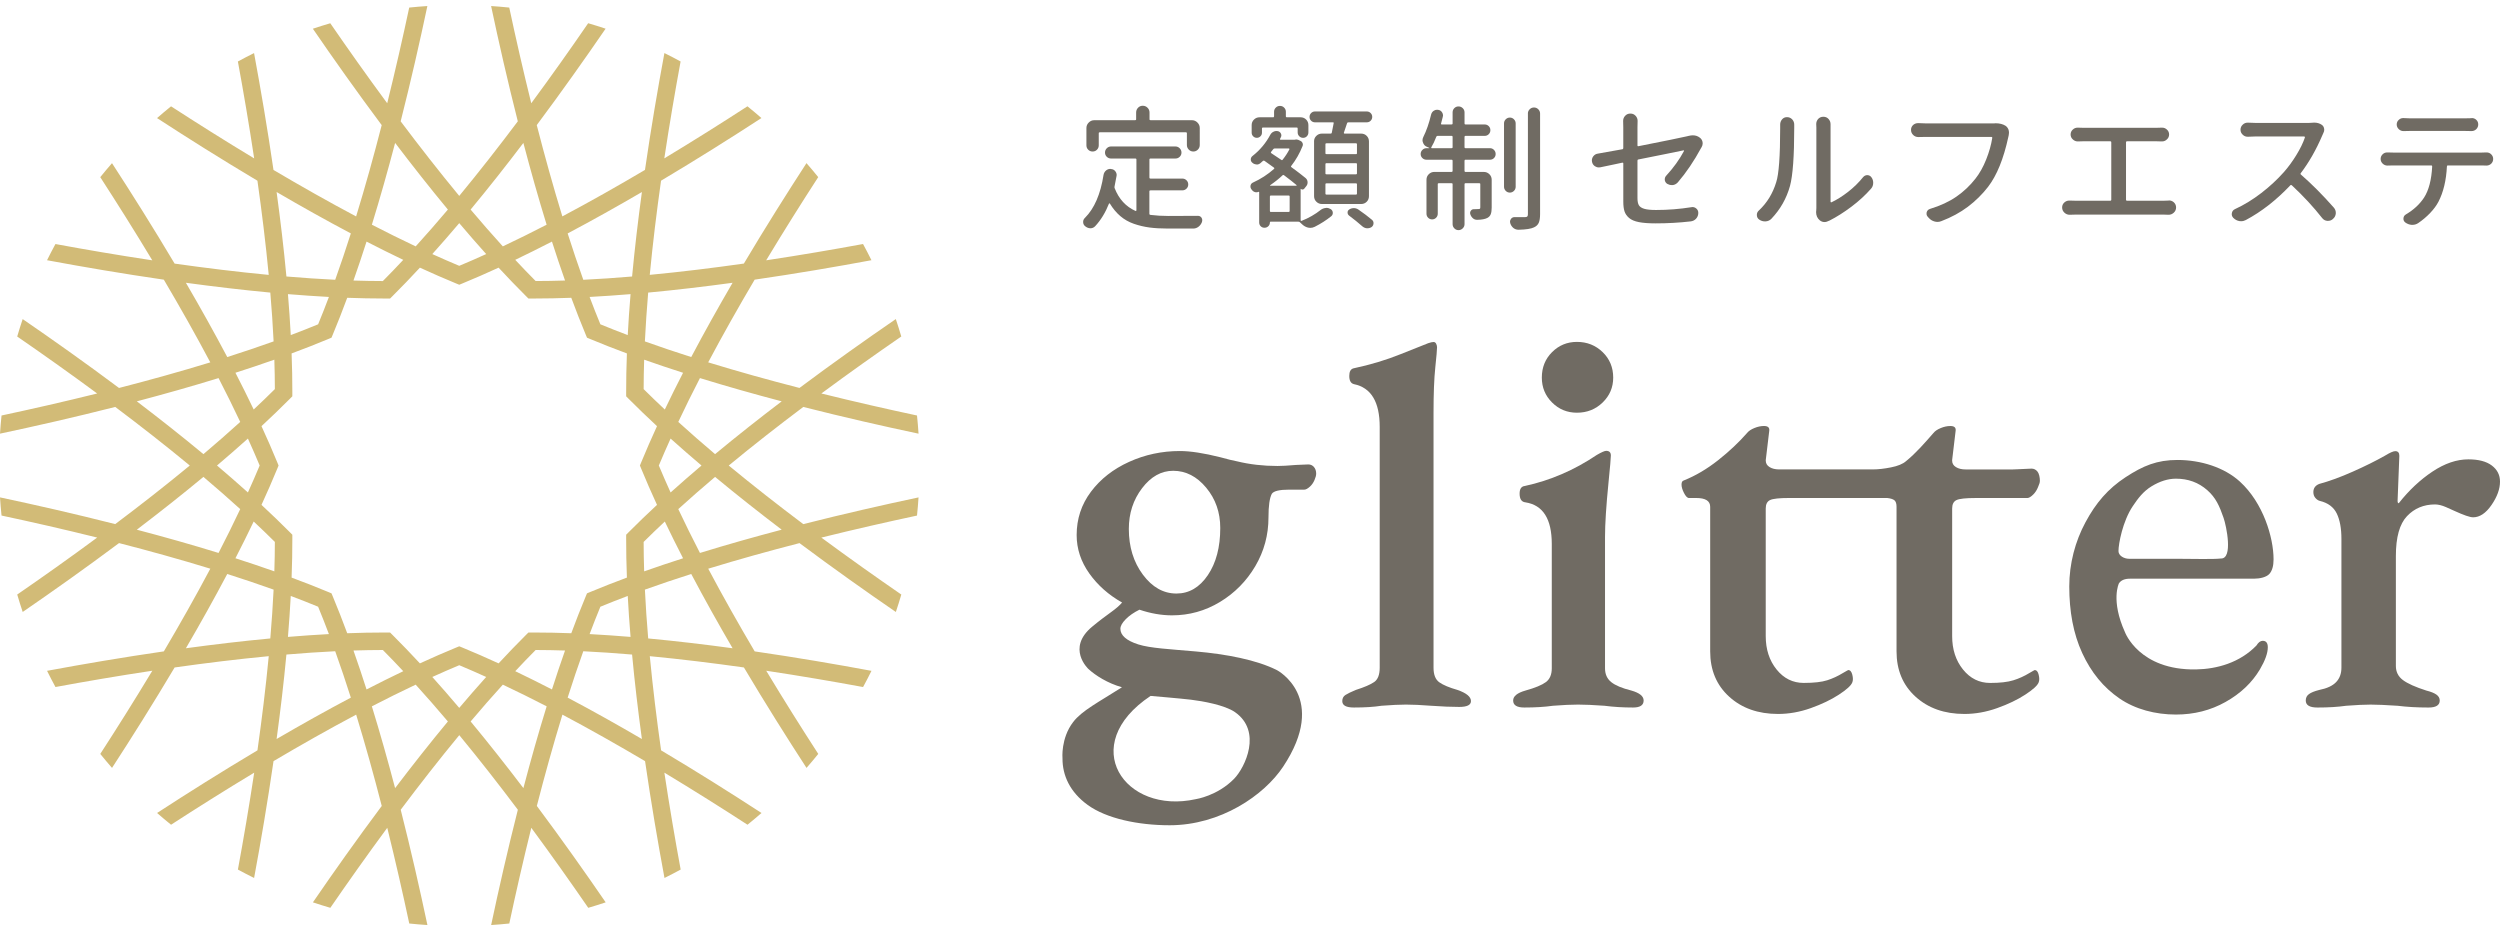 <?xml version="1.0" encoding="utf-8"?>
<!-- Generator: Adobe Illustrator 24.1.3, SVG Export Plug-In . SVG Version: 6.00 Build 0)  -->
<svg version="1.1" id="レイヤー_1" xmlns="http://www.w3.org/2000/svg" xmlns:xlink="http://www.w3.org/1999/xlink" x="0px"
	 y="0px" width="145px" height="54px" viewBox="0 0 145 54" style="enable-background:new 0 0 145 54;" xml:space="preserve">
<style type="text/css">
	.st0{fill:#D2BB77;}
	.st1{fill:#706B63;}
</style>
<g>
	<path class="st0" d="M52.274,19.517c-0.099-0.34-0.205-0.677-0.317-1.011
		c-1.74,1.195-3.651,2.549-5.588,3.995c-1.761-0.453-3.548-0.949-5.294-1.485
		c0.856-1.614,1.77-3.228,2.695-4.796c2.392-0.348,4.7-0.742,6.774-1.128
		c-0.158-0.316-0.318-0.63-0.488-0.939c-1.745,0.322-3.646,0.648-5.618,0.945
		c1.028-1.706,2.055-3.337,3.019-4.825c-0.221-0.275-0.449-0.545-0.681-0.811
		c-1.149,1.769-2.396,3.749-3.631,5.825c-1.8,0.256-3.641,0.482-5.459,0.655
		c0.174-1.819,0.4-3.661,0.655-5.462c2.075-1.236,4.055-2.483,5.822-3.633
		c-0.266-0.232-0.536-0.46-0.811-0.681c-1.487,0.964-3.117,1.992-4.822,3.02
		c0.297-1.972,0.623-3.875,0.945-5.62c-0.309-0.17-0.623-0.33-0.939-0.488
		c-0.386,2.076-0.78,4.384-1.127,6.777c-1.566,0.926-3.18,1.84-4.793,2.696
		c-0.535-1.746-1.031-3.535-1.484-5.296c1.446-1.938,2.799-3.85,3.993-5.591
		c-0.334-0.112-0.671-0.218-1.011-0.317C33.11,2.811,31.996,4.385,30.813,5.989
		C30.334,4.055,29.907,2.174,29.537,0.439c-0.349-0.038-0.701-0.065-1.053-0.089
		c0.437,2.064,0.955,4.345,1.549,6.687c-1.093,1.455-2.234,2.917-3.397,4.326
		c-1.163-1.409-2.304-2.871-3.397-4.326c0.594-2.342,1.112-4.623,1.549-6.687
		c-0.353,0.024-0.705,0.051-1.053,0.089c-0.37,1.735-0.797,3.616-1.276,5.55
		c-1.183-1.604-2.297-3.179-3.302-4.64c-0.34,0.099-0.677,0.205-1.011,0.317
		c1.194,1.741,2.547,3.652,3.993,5.591c-0.453,1.762-0.949,3.55-1.484,5.296
		c-1.614-0.857-3.227-1.771-4.793-2.696c-0.347-2.393-0.742-4.702-1.127-6.778
		c-0.316,0.158-0.63,0.318-0.938,0.488c0.322,1.745,0.647,3.648,0.945,5.62
		c-1.705-1.028-3.335-2.056-4.822-3.02C9.644,6.39,9.374,6.617,9.108,6.849
		c1.768,1.15,3.747,2.397,5.823,3.633c0.255,1.801,0.481,3.643,0.655,5.462
		c-1.818-0.174-3.659-0.4-5.459-0.655c-1.235-2.076-2.482-4.056-3.631-5.825
		c-0.232,0.266-0.459,0.536-0.681,0.811c0.963,1.488,1.991,3.118,3.018,4.824
		c-1.971-0.297-3.873-0.623-5.617-0.945c-0.17,0.309-0.33,0.623-0.488,0.939
		c2.075,0.386,4.382,0.78,6.774,1.128c0.925,1.567,1.839,3.181,2.695,4.796
		c-1.746,0.536-3.533,1.031-5.294,1.485c-1.937-1.447-3.848-2.8-5.588-3.995
		c-0.112,0.334-0.218,0.671-0.317,1.011c1.46,1.006,3.034,2.121,4.638,3.304
		c-1.934,0.48-3.814,0.906-5.547,1.277C0.051,24.447,0.024,24.799,0,25.152
		c2.063-0.438,4.343-0.956,6.684-1.55C8.138,24.695,9.599,25.836,11.007,27
		c-1.408,1.164-2.87,2.305-4.324,3.398C4.343,29.804,2.063,29.286,0,28.848
		c0.024,0.353,0.051,0.705,0.089,1.054c1.734,0.37,3.614,0.797,5.548,1.277
		c-1.603,1.184-3.177,2.298-4.638,3.304c0.099,0.34,0.205,0.677,0.317,1.011
		c1.74-1.195,3.651-2.549,5.588-3.995c1.761,0.453,3.548,0.949,5.294,1.485
		c-0.856,1.614-1.77,3.228-2.695,4.796c-2.392,0.348-4.7,0.742-6.774,1.128
		c0.158,0.316,0.318,0.63,0.488,0.939c1.745-0.322,3.646-0.648,5.618-0.945
		c-1.028,1.706-2.055,3.337-3.019,4.825c0.221,0.275,0.449,0.545,0.681,0.811
		c1.149-1.769,2.396-3.749,3.631-5.825c1.8-0.256,3.641-0.482,5.459-0.655
		c-0.174,1.819-0.4,3.661-0.655,5.462c-2.075,1.236-4.055,2.483-5.822,3.633
		c0.266,0.232,0.536,0.46,0.811,0.681c1.487-0.964,3.117-1.992,4.822-3.02
		c-0.297,1.972-0.623,3.875-0.945,5.62c0.309,0.17,0.623,0.33,0.939,0.488
		c0.386-2.076,0.78-4.384,1.127-6.777c1.566-0.926,3.18-1.84,4.793-2.696
		c0.535,1.746,1.031,3.535,1.484,5.296c-1.446,1.938-2.799,3.85-3.993,5.591
		c0.334,0.112,0.671,0.218,1.011,0.317c1.006-1.461,2.119-3.036,3.302-4.64
		c0.479,1.935,0.906,3.816,1.276,5.55c0.349,0.038,0.701,0.065,1.053,0.089
		c-0.437-2.063-0.955-4.345-1.549-6.687c1.093-1.455,2.234-2.917,3.397-4.326
		c1.163,1.409,2.304,2.871,3.397,4.326c-0.594,2.342-1.112,4.623-1.549,6.687
		c0.353-0.024,0.704-0.051,1.053-0.089c0.37-1.735,0.797-3.616,1.276-5.55
		c1.183,1.604,2.297,3.179,3.303,4.64c0.34-0.099,0.677-0.205,1.011-0.317
		c-1.194-1.741-2.547-3.652-3.993-5.591c0.453-1.762,0.949-3.55,1.484-5.296
		c1.614,0.857,3.227,1.771,4.793,2.696c0.347,2.393,0.742,4.702,1.127,6.777
		c0.316-0.158,0.63-0.318,0.938-0.488c-0.322-1.745-0.647-3.648-0.945-5.62
		c1.705,1.028,3.335,2.056,4.822,3.02c0.275-0.221,0.545-0.449,0.811-0.681
		c-1.768-1.15-3.747-2.397-5.823-3.633c-0.255-1.801-0.481-3.643-0.655-5.462
		c1.818,0.174,3.659,0.4,5.459,0.655c1.235,2.076,2.482,4.056,3.631,5.825
		c0.232-0.266,0.459-0.536,0.681-0.811c-0.963-1.488-1.991-3.118-3.018-4.824
		c1.971,0.297,3.873,0.623,5.617,0.945c0.17-0.309,0.33-0.623,0.488-0.939
		c-2.075-0.386-4.382-0.78-6.774-1.128c-0.925-1.567-1.839-3.181-2.695-4.796
		c1.746-0.535,3.533-1.031,5.294-1.485c1.937,1.447,3.848,2.8,5.588,3.995
		c0.112-0.334,0.218-0.671,0.317-1.011c-1.46-1.006-3.034-2.121-4.638-3.304
		c1.934-0.48,3.814-0.906,5.548-1.277c0.038-0.349,0.065-0.701,0.089-1.054
		c-2.063,0.438-4.343,0.956-6.684,1.55c-1.454-1.093-2.915-2.235-4.324-3.398
		c1.408-1.164,2.87-2.305,4.324-3.398c2.341,0.594,4.621,1.113,6.684,1.55
		c-0.024-0.353-0.051-0.705-0.089-1.054c-1.734-0.37-3.614-0.797-5.547-1.277
		C49.24,21.638,50.814,20.523,52.274,19.517z M37.594,16.97
		c1.628-0.152,3.274-0.348,4.896-0.569c-0.825,1.415-1.635,2.862-2.399,4.308
		c-0.915-0.292-1.814-0.594-2.688-0.907
		C37.449,18.875,37.514,17.927,37.594,16.97z M37.361,20.862
		c0.737,0.261,1.492,0.513,2.257,0.759c-0.367,0.714-0.722,1.426-1.059,2.131
		c-0.421-0.395-0.834-0.79-1.228-1.183
		C37.332,22.01,37.342,21.441,37.361,20.862z M38.894,25.437
		c0.581,0.523,1.181,1.044,1.793,1.563c-0.612,0.519-1.212,1.041-1.793,1.563
		c-0.238-0.527-0.468-1.05-0.682-1.563
		C38.426,26.486,38.656,25.963,38.894,25.437z M36.465,30.865l-0.147,0.148
		l-0.001,0.208c-0.002,0.74,0.014,1.503,0.043,2.28
		c-0.729,0.27-1.439,0.548-2.122,0.833l-0.192,0.08l-0.08,0.192
		c-0.285,0.683-0.562,1.393-0.832,2.122c-0.728-0.027-1.442-0.042-2.137-0.042
		c-0.047,0-0.095,0-0.142,0l-0.208,0.001l-0.148,0.147
		c-0.525,0.522-1.053,1.072-1.581,1.642c-0.706-0.324-1.405-0.631-2.089-0.912
		l-0.193-0.079l-0.193,0.079c-0.684,0.281-1.383,0.588-2.089,0.912
		c-0.529-0.57-1.057-1.12-1.581-1.642l-0.148-0.147l-0.208-0.001
		c-0.047-0-0.094-0-0.142-0c-0.696,0-1.41,0.015-2.137,0.042
		c-0.27-0.729-0.547-1.439-0.832-2.122l-0.08-0.192l-0.192-0.08
		c-0.683-0.285-1.393-0.563-2.122-0.833c0.029-0.777,0.045-1.54,0.043-2.28
		l-0.001-0.208l-0.147-0.148c-0.522-0.525-1.072-1.053-1.642-1.582
		c0.324-0.707,0.63-1.405,0.912-2.09l0.079-0.193l-0.079-0.193
		c-0.281-0.685-0.587-1.383-0.912-2.09c0.57-0.529,1.12-1.057,1.642-1.582
		l0.147-0.148l0.001-0.208c0.002-0.74-0.014-1.503-0.043-2.28
		c0.729-0.27,1.439-0.548,2.122-0.833l0.192-0.08l0.08-0.192
		c0.285-0.683,0.562-1.393,0.832-2.122c0.728,0.027,1.442,0.042,2.137,0.042
		c0.047,0,0.095,0,0.142-0l0.208-0.001l0.148-0.147
		c0.525-0.522,1.053-1.072,1.581-1.642c0.706,0.324,1.405,0.631,2.089,0.912
		l0.193,0.079l0.193-0.079c0.684-0.281,1.383-0.588,2.089-0.912
		c0.529,0.57,1.056,1.12,1.581,1.642l0.148,0.147l0.208,0.001
		c0.047,0,0.094,0,0.142,0c0.696,0,1.41-0.015,2.137-0.042
		c0.27,0.729,0.547,1.439,0.832,2.122l0.08,0.192l0.192,0.08
		c0.683,0.285,1.393,0.563,2.122,0.833c-0.029,0.777-0.045,1.54-0.043,2.28
		l0.001,0.208l0.147,0.148c0.522,0.525,1.072,1.053,1.641,1.582
		c-0.324,0.707-0.63,1.405-0.912,2.09l-0.079,0.193l0.079,0.193
		c0.281,0.685,0.587,1.383,0.912,2.09C37.537,29.812,36.987,30.34,36.465,30.865z
		 M36.572,36.94c-0.801-0.066-1.594-0.121-2.375-0.163
		c0.204-0.542,0.412-1.072,0.625-1.587c0.515-0.213,1.045-0.421,1.587-0.625
		C36.45,35.345,36.506,36.139,36.572,36.94z M19.076,36.777
		c-0.781,0.042-1.574,0.097-2.375,0.163c0.066-0.801,0.122-1.595,0.163-2.375
		c0.542,0.204,1.072,0.413,1.587,0.625C18.664,35.705,18.872,36.235,19.076,36.777z
		 M16.701,17.06c0.801,0.066,1.594,0.121,2.375,0.163
		c-0.204,0.542-0.412,1.072-0.625,1.587c-0.515,0.213-1.045,0.421-1.587,0.625
		C16.823,18.655,16.767,17.861,16.701,17.06z M34.197,17.223
		c0.781-0.042,1.574-0.097,2.375-0.163c-0.066,0.801-0.122,1.595-0.163,2.375
		c-0.542-0.204-1.072-0.413-1.587-0.625C34.609,18.295,34.401,17.765,34.197,17.223z
		 M37.23,11.138c-0.221,1.623-0.416,3.27-0.569,4.899
		c-0.957,0.081-1.903,0.146-2.83,0.191c-0.313-0.874-0.615-1.774-0.907-2.689
		C34.37,12.774,35.816,11.963,37.23,11.138z M32.772,16.27
		c-0.579,0.019-1.148,0.029-1.705,0.03c-0.393-0.394-0.787-0.807-1.183-1.229
		c0.705-0.337,1.416-0.692,2.13-1.059C32.259,14.778,32.511,15.533,32.772,16.27z
		 M30.356,8.289c0.417,1.584,0.866,3.18,1.348,4.744
		c-0.853,0.441-1.702,0.861-2.541,1.257c-0.624-0.688-1.248-1.401-1.867-2.135
		C28.34,10.896,29.366,9.593,30.356,8.289z M28.199,14.736
		c-0.526,0.238-1.049,0.469-1.563,0.682c-0.514-0.214-1.036-0.444-1.563-0.682
		c0.522-0.581,1.044-1.181,1.563-1.794C27.155,13.555,27.677,14.155,28.199,14.736z
		 M22.917,8.289c0.991,1.304,2.017,2.607,3.06,3.866
		c-0.619,0.734-1.243,1.447-1.867,2.135c-0.839-0.397-1.688-0.816-2.541-1.257
		C22.05,11.47,22.5,9.873,22.917,8.289z M21.259,14.013
		c0.714,0.367,1.425,0.722,2.13,1.059c-0.395,0.422-0.79,0.835-1.183,1.229
		c-0.557-0.001-1.127-0.011-1.705-0.03
		C20.762,15.533,21.014,14.778,21.259,14.013z M20.349,13.538
		c-0.291,0.915-0.594,1.815-0.907,2.689c-0.927-0.045-1.874-0.11-2.83-0.191
		c-0.152-1.629-0.348-3.276-0.569-4.899C17.457,11.963,18.903,12.774,20.349,13.538z
		 M15.942,22.568c-0.394,0.393-0.807,0.788-1.228,1.183
		c-0.337-0.705-0.691-1.417-1.059-2.131c0.765-0.245,1.519-0.498,2.257-0.759
		C15.931,21.441,15.941,22.01,15.942,22.568z M15.061,27
		c-0.214,0.514-0.444,1.037-0.682,1.563c-0.581-0.523-1.181-1.044-1.793-1.563
		c0.612-0.519,1.212-1.041,1.793-1.563C14.617,25.963,14.847,26.486,15.061,27
		z M10.782,16.401c1.622,0.221,3.268,0.416,4.896,0.569
		c0.081,0.957,0.146,1.904,0.191,2.832c-0.874,0.313-1.773,0.616-2.688,0.907
		C12.417,19.263,11.607,17.816,10.782,16.401z M7.935,23.278
		c1.583-0.417,3.179-0.867,4.741-1.349c0.441,0.854,0.86,1.703,1.257,2.543
		c-0.688,0.624-1.4,1.248-2.134,1.868C10.54,25.296,9.238,24.269,7.935,23.278z
		 M7.935,30.722c1.303-0.991,2.605-2.018,3.864-3.062
		c0.734,0.62,1.446,1.244,2.134,1.868c-0.396,0.84-0.816,1.689-1.257,2.543
		C11.114,31.588,9.518,31.139,7.935,30.722z M15.678,37.03
		c-1.628,0.152-3.274,0.348-4.896,0.569c0.825-1.415,1.635-2.862,2.399-4.308
		c0.915,0.292,1.814,0.594,2.688,0.907C15.824,35.125,15.759,36.073,15.678,37.03
		z M15.912,33.138c-0.737-0.261-1.492-0.513-2.257-0.759
		c0.367-0.714,0.722-1.426,1.059-2.131c0.421,0.395,0.834,0.79,1.228,1.183
		C15.941,31.99,15.931,32.559,15.912,33.138z M16.043,42.862
		c0.221-1.623,0.416-3.27,0.569-4.899c0.957-0.081,1.903-0.146,2.83-0.191
		c0.313,0.874,0.616,1.774,0.907,2.69C18.903,41.226,17.457,42.037,16.043,42.862z
		 M20.501,37.73c0.579-0.019,1.148-0.029,1.705-0.03
		c0.393,0.394,0.788,0.807,1.183,1.229c-0.705,0.337-1.416,0.692-2.13,1.059
		C21.014,39.222,20.762,38.467,20.501,37.73z M22.916,45.711
		c-0.417-1.584-0.866-3.18-1.348-4.744c0.853-0.441,1.702-0.861,2.542-1.257
		c0.624,0.688,1.247,1.401,1.867,2.135C24.933,43.104,23.907,44.407,22.916,45.711z
		 M25.074,39.264c0.526-0.238,1.049-0.469,1.563-0.682
		c0.514,0.214,1.036,0.444,1.562,0.682c-0.522,0.581-1.044,1.181-1.563,1.794
		C26.118,40.445,25.596,39.845,25.074,39.264z M30.357,45.711
		c-0.991-1.304-2.017-2.607-3.06-3.866c0.619-0.734,1.243-1.447,1.867-2.135
		c0.839,0.397,1.688,0.816,2.542,1.257C31.223,42.531,30.773,44.127,30.357,45.711
		z M32.014,39.988c-0.714-0.367-1.425-0.722-2.13-1.059
		c0.395-0.422,0.79-0.835,1.183-1.229c0.557,0.001,1.127,0.011,1.705,0.03
		C32.511,38.467,32.259,39.222,32.014,39.988z M32.924,40.462
		c0.291-0.915,0.594-1.815,0.907-2.689c0.927,0.045,1.874,0.11,2.83,0.191
		c0.152,1.629,0.348,3.276,0.569,4.899C35.816,42.037,34.37,41.226,32.924,40.462z
		 M37.331,31.432c0.394-0.393,0.807-0.788,1.228-1.183
		c0.337,0.705,0.691,1.417,1.059,2.131c-0.765,0.245-1.519,0.498-2.257,0.759
		C37.342,32.559,37.332,31.99,37.331,31.432z M42.491,37.599
		c-1.622-0.221-3.268-0.416-4.896-0.569c-0.081-0.957-0.146-1.904-0.191-2.832
		c0.874-0.313,1.773-0.616,2.688-0.907C40.856,34.737,41.666,36.184,42.491,37.599z
		 M45.338,30.722c-1.583,0.417-3.179,0.867-4.741,1.349
		c-0.441-0.854-0.86-1.703-1.257-2.543c0.688-0.624,1.4-1.248,2.134-1.868
		C42.733,28.704,44.035,29.731,45.338,30.722z M41.474,26.34
		c-0.734-0.62-1.446-1.244-2.134-1.868c0.396-0.84,0.816-1.689,1.257-2.543
		c1.562,0.482,3.158,0.932,4.741,1.349C44.035,24.269,42.733,25.296,41.474,26.34
		z"/>
	<g>
		<g>
			<path class="st1" d="M77.852,40.664c0-0.159,0.062-0.277,0.186-0.357
				c0.124-0.079,0.323-0.175,0.594-0.289c0.498-0.157,0.854-0.311,1.069-0.459
				c0.214-0.147,0.322-0.423,0.322-0.832V24.759c0-1.447-0.498-2.275-1.493-2.478
				c-0.182-0.045-0.272-0.203-0.272-0.475c0-0.25,0.079-0.396,0.238-0.441
				c0.972-0.205,1.894-0.482,2.765-0.833c0.87-0.35,1.397-0.559,1.578-0.628
				c0.136-0.045,0.238-0.068,0.306-0.068s0.119,0.034,0.153,0.103
				c0.034,0.068,0.051,0.136,0.051,0.203c0,0.136-0.034,0.526-0.102,1.171
				c-0.068,0.644-0.102,1.522-0.102,2.63v14.784c0,0.408,0.113,0.691,0.339,0.849
				c0.226,0.159,0.577,0.305,1.052,0.441c0.52,0.182,0.78,0.396,0.78,0.646
				c0,0.227-0.226,0.339-0.679,0.339c-0.453,0-0.996-0.023-1.629-0.068
				c-0.588-0.045-1.075-0.068-1.459-0.068c-0.362,0-0.837,0.023-1.425,0.068
				c-0.43,0.068-0.961,0.102-1.595,0.102
				C78.077,41.037,77.852,40.914,77.852,40.664z"/>
			<path class="st1" d="M87.763,40.63c0-0.25,0.237-0.442,0.713-0.578
				c0.565-0.157,0.961-0.322,1.188-0.492c0.226-0.17,0.339-0.435,0.339-0.798
				V31.547c0-1.447-0.508-2.252-1.527-2.411c-0.226-0.022-0.339-0.191-0.339-0.509
				c0-0.271,0.102-0.419,0.305-0.441c1.47-0.317,2.862-0.917,4.174-1.8
				c0.272-0.157,0.452-0.237,0.543-0.237c0.181,0,0.271,0.091,0.271,0.271
				c0,0.136-0.045,0.657-0.136,1.561c-0.136,1.358-0.203,2.411-0.203,3.158v7.622
				c0,0.341,0.119,0.606,0.356,0.798c0.238,0.193,0.628,0.357,1.171,0.492
				c0.475,0.136,0.713,0.328,0.713,0.578c0,0.271-0.203,0.407-0.611,0.407
				c-0.588,0-1.142-0.034-1.662-0.102c-0.634-0.045-1.142-0.068-1.527-0.068
				c-0.385,0-0.871,0.023-1.459,0.068c-0.475,0.068-1.03,0.102-1.663,0.102
				C87.978,41.037,87.763,40.901,87.763,40.63z M90.019,23.343
				c-0.396-0.395-0.593-0.876-0.593-1.442c0-0.589,0.197-1.081,0.593-1.477
				c0.396-0.395,0.877-0.594,1.443-0.594c0.588,0,1.085,0.199,1.493,0.594
				c0.407,0.396,0.611,0.889,0.611,1.477c0,0.566-0.204,1.047-0.611,1.442
				c-0.407,0.396-0.905,0.594-1.493,0.594C90.896,23.937,90.415,23.739,90.019,23.343z
				"/>
			<path class="st1" d="M123.251,36.673c0,0,0.82,2.208,4.109,2.154
				c1.228-0.02,2.55-0.392,3.515-1.389c0.11-0.18,0.23-0.271,0.362-0.271
				c0.197,0,0.296,0.125,0.296,0.374c0,0.339-0.154,0.769-0.461,1.289
				c-0.46,0.771-1.125,1.399-1.991,1.884c-0.867,0.487-1.826,0.73-2.88,0.73
				c-1.184,0-2.356-0.304-3.277-0.938c-0.922-0.634-1.641-1.511-2.156-2.632
				c-0.516-1.121-0.75-2.416-0.75-3.864c0-1.312,0.339-2.604,0.943-3.724
				c0.603-1.121,1.302-1.939,2.322-2.607c1.02-0.667,1.823-1.001,3.008-1.001
				c1.36,0,2.72,0.432,3.623,1.255c1.355,1.235,1.953,3.243,1.953,4.51
				c0,0.385-0.082,0.667-0.247,0.848c-0.165,0.182-0.536,0.273-0.886,0.273h-7.195
				c-0.307,0-0.521,0.09-0.641,0.271C122.898,33.834,122.408,34.817,123.251,36.673z
				 M126.206,32.409c0.987,0,2.117,0.039,2.604-0.016
				c0.718,0.029,0.321-1.885,0.158-2.355c-0.235-0.679-0.447-1.171-0.951-1.613
				c-0.504-0.442-1.108-0.662-1.81-0.662c-0.461,0-0.933,0.148-1.416,0.442
				c-0.483,0.294-0.792,0.708-1.093,1.157c-0.58,0.864-0.826,2.172-0.826,2.601
				c0,0.273,0.331,0.446,0.616,0.446H126.206z"/>
			<path class="st1" d="M133.734,40.63c0-0.159,0.062-0.284,0.187-0.373
				c0.124-0.091,0.322-0.171,0.593-0.239c0.453-0.09,0.781-0.243,0.984-0.459
				c0.203-0.214,0.305-0.491,0.305-0.832v-7.468c0-0.612-0.09-1.103-0.271-1.477
				c-0.182-0.373-0.509-0.616-0.984-0.73c-0.09-0.022-0.175-0.079-0.254-0.17
				c-0.079-0.09-0.119-0.203-0.119-0.339c0-0.227,0.113-0.385,0.339-0.475
				c0.588-0.159,1.239-0.396,1.951-0.714c0.713-0.316,1.329-0.623,1.849-0.917
				c0.294-0.18,0.498-0.271,0.611-0.271c0.158,0,0.237,0.091,0.237,0.271
				l-0.102,2.614c0,0.091,0.022,0.136,0.068,0.136
				c0.588-0.746,1.239-1.358,1.951-1.833c0.713-0.475,1.408-0.712,2.087-0.712
				c0.588,0,1.04,0.118,1.357,0.355C144.841,27.237,145,27.549,145,27.932
				c0,0.431-0.165,0.883-0.492,1.358c-0.328,0.476-0.684,0.714-1.068,0.714
				c-0.182,0-0.543-0.125-1.086-0.373c-0.091-0.046-0.254-0.119-0.492-0.221
				c-0.237-0.102-0.447-0.153-0.628-0.153c-0.656,0-1.199,0.227-1.628,0.68
				c-0.43,0.453-0.645,1.222-0.645,2.309v6.381c0,0.341,0.136,0.612,0.407,0.815
				c0.271,0.203,0.723,0.407,1.357,0.61c0.271,0.068,0.469,0.148,0.593,0.239
				c0.124,0.09,0.187,0.203,0.187,0.339c0,0.271-0.216,0.407-0.645,0.407
				c-0.656,0-1.256-0.034-1.799-0.102c-0.679-0.045-1.199-0.068-1.561-0.068
				c-0.362,0-0.837,0.023-1.425,0.068c-0.475,0.068-1.03,0.102-1.663,0.102
				C133.96,41.037,133.734,40.901,133.734,40.63z"/>
			<path class="st1" d="M118.01,38.864l-0.068,0.035l-0.237,0.136
				c-0.294,0.18-0.605,0.322-0.934,0.423c-0.328,0.102-0.775,0.153-1.34,0.153
				c-0.633,0-1.159-0.26-1.578-0.781c-0.419-0.52-0.628-1.165-0.628-1.934v-7.4
				c0-0.25,0.085-0.414,0.254-0.492c0.17-0.08,0.538-0.119,1.103-0.119h2.066
				l0,0.001h0.937c0.092,0,0.208-0.07,0.347-0.208
				c0.116-0.116,0.209-0.261,0.277-0.435c0.07-0.173,0.104-0.247,0.104-0.363
				c0-0.185-0.046-0.411-0.138-0.527c-0.093-0.115-0.209-0.173-0.348-0.173
				l-0.763,0.035c-0.065,0.006-0.261,0.008-0.322,0.013h-2.738
				c-0.226,0-0.413-0.045-0.56-0.136s-0.22-0.216-0.22-0.374v-0.034l0.203-1.704
				c0.022-0.18-0.079-0.271-0.305-0.271c-0.182,0-0.368,0.039-0.56,0.119
				c-0.193,0.079-0.334,0.175-0.424,0.288c-0.475,0.544-1.007,1.161-1.595,1.637
				c-0.181,0.157-0.47,0.277-0.865,0.355c-0.396,0.08-0.753,0.119-1.069,0.119
				h-5.415c-0.226,0-0.413-0.045-0.56-0.136s-0.22-0.216-0.22-0.374v-0.034
				l0.203-1.704c0.022-0.18-0.079-0.271-0.305-0.271
				c-0.182,0-0.368,0.039-0.56,0.119c-0.193,0.079-0.334,0.175-0.424,0.288
				c-0.475,0.544-1.035,1.07-1.679,1.579c-0.645,0.509-1.306,0.899-1.985,1.171
				c-0.091,0.023-0.136,0.102-0.136,0.239c0,0.136,0.045,0.294,0.136,0.475
				c0.09,0.182,0.18,0.284,0.271,0.305h0.441c0.543,0,0.814,0.17,0.814,0.51
				v8.385c0,1.085,0.368,1.963,1.103,2.63c0.735,0.667,1.679,1.001,2.833,1.001
				c0.633,0,1.266-0.113,1.9-0.339c0.633-0.225,1.176-0.486,1.628-0.78
				c0.452-0.294,0.713-0.532,0.78-0.714c0.045-0.113,0.045-0.261,0-0.441
				c-0.045-0.182-0.125-0.273-0.237-0.273l-0.068,0.035l-0.238,0.136
				c-0.294,0.18-0.599,0.322-0.916,0.423c-0.317,0.102-0.77,0.153-1.357,0.153
				c-0.634,0-1.159-0.26-1.578-0.781c-0.419-0.52-0.628-1.165-0.628-1.934v-7.4
				c0-0.25,0.085-0.414,0.254-0.492c0.17-0.08,0.537-0.119,1.103-0.119h5.687
				c0.203,0.023,0.344,0.068,0.424,0.136c0.079,0.068,0.119,0.193,0.119,0.374
				v8.385c0,1.085,0.367,1.963,1.103,2.63c0.735,0.667,1.679,1.001,2.833,1.001
				c0.633,0,1.266-0.113,1.9-0.339c0.633-0.225,1.176-0.486,1.628-0.78
				c0.452-0.294,0.713-0.532,0.78-0.714c0.045-0.113,0.045-0.261,0-0.441
				C118.202,38.955,118.123,38.864,118.01,38.864z"/>
			<path class="st1" d="M76.209,27.086c-0.087-0.099-0.195-0.149-0.326-0.149l-0.716,0.03
				c-0.477,0.041-0.835,0.06-1.073,0.06c-0.825,0-1.606-0.09-2.343-0.269
				c-0.217-0.039-0.542-0.119-0.976-0.239c-0.955-0.239-1.736-0.359-2.343-0.359
				c-1.041,0-2.023,0.21-2.944,0.628c-0.922,0.418-1.66,0.996-2.213,1.733
				c-0.553,0.738-0.829,1.575-0.829,2.511c0,0.796,0.244,1.538,0.732,2.226
				c0.488,0.687,1.123,1.25,1.903,1.688c-0.13,0.16-0.347,0.349-0.651,0.567
				c-0.304,0.22-0.652,0.476-1.08,0.831c-1.52,1.257-0.221,2.458-0.221,2.458
				c0.411,0.379,1.116,0.826,1.945,1.06c-1.353,0.863-2.317,1.348-2.829,2.014
				c-0.728,0.948-0.62,2.11-0.62,2.11c-0.006,0.982,0.426,1.951,1.464,2.703
				c1.085,0.786,2.922,1.176,4.748,1.176c2.961-0,5.485-1.74,6.584-3.396
				c2.657-4.005-0.346-5.594-0.346-5.594c-1.192-0.607-2.969-0.937-4.721-1.091
				c-1.516-0.134-2.636-0.187-3.33-0.407c-0.694-0.22-1.041-0.53-1.041-0.909
				c0-0.159,0.103-0.344,0.309-0.553c0.206-0.209,0.472-0.393,0.797-0.553
				c0.651,0.22,1.28,0.328,1.887,0.328c0.998,0,1.925-0.258,2.782-0.776
				c0.856-0.518,1.539-1.211,2.05-2.077c0.509-0.867,0.764-1.808,0.764-2.824
				c0-0.677,0.065-1.136,0.195-1.374c0.109-0.16,0.445-0.24,1.009-0.24h0.878
				c0.086,0,0.195-0.06,0.326-0.179c0.108-0.099,0.195-0.223,0.26-0.374
				c0.065-0.149,0.098-0.273,0.098-0.373
				C76.339,27.315,76.295,27.186,76.209,27.086z M66.734,40.363
				c0,0,1.765,0.15,2.344,0.22c0.649,0.078,1.957,0.306,2.55,0.72
				c1.593,1.112,0.59,3.211-0.051,3.868c-0.97,0.992-2.217,1.179-2.217,1.179
				C65.219,47.273,62.454,43.213,66.734,40.363z M70.054,33.36
				c-0.482,0.711-1.088,1.065-1.82,1.065c-0.753,0-1.402-0.364-1.946-1.094
				c-0.544-0.73-0.816-1.615-0.816-2.653c0-0.903,0.256-1.691,0.769-2.363
				c0.512-0.673,1.114-1.009,1.804-1.009c0.732,0,1.37,0.327,1.914,0.98
				c0.544,0.654,0.816,1.432,0.816,2.335C70.776,31.736,70.535,32.649,70.054,33.36
				z"/>
		</g>
		<g>
			<path class="st1" d="M66.725,11.041c-0.041,0-0.061,0.018-0.061,0.054v1.307
				c0,0.036,0.021,0.056,0.061,0.062c0.328,0.041,0.679,0.062,1.053,0.062
				c0.753,0,1.322-0.003,1.707-0.008c0.087,0,0.156,0.038,0.208,0.115
				c0.026,0.046,0.038,0.092,0.038,0.138c0,0.031-0.005,0.064-0.015,0.1
				c-0.041,0.113-0.108,0.205-0.2,0.277c-0.092,0.072-0.195,0.108-0.307,0.108
				h-1.476c-0.405,0-0.761-0.021-1.068-0.062s-0.609-0.113-0.903-0.215
				s-0.556-0.251-0.784-0.446s-0.429-0.436-0.603-0.723
				c-0.005-0.01-0.014-0.015-0.027-0.015c-0.013,0-0.022,0.005-0.027,0.015
				c-0.205,0.518-0.471,0.954-0.799,1.307c-0.077,0.082-0.169,0.123-0.277,0.123
				h-0.008c-0.108-0.005-0.205-0.044-0.292-0.115
				c-0.082-0.062-0.123-0.146-0.123-0.254c0-0.092,0.036-0.172,0.108-0.238
				c0.543-0.543,0.902-1.374,1.076-2.492c0.02-0.108,0.072-0.195,0.154-0.261
				c0.072-0.056,0.151-0.085,0.238-0.085c0.015,0,0.028,0.003,0.038,0.008
				c0.108,0.005,0.192,0.049,0.254,0.131c0.051,0.067,0.077,0.138,0.077,0.215
				c0,0.021-0.003,0.041-0.008,0.062c-0.036,0.21-0.074,0.41-0.115,0.6
				c-0.01,0.036-0.008,0.072,0.008,0.108c0.246,0.626,0.648,1.064,1.207,1.315
				c0.01,0.005,0.022,0.004,0.035-0.004c0.013-0.008,0.019-0.019,0.019-0.035
				V9.257c0-0.041-0.021-0.062-0.062-0.062h-1.407
				c-0.097,0-0.181-0.033-0.25-0.1c-0.069-0.067-0.104-0.149-0.104-0.246
				c0-0.097,0.035-0.181,0.104-0.25s0.152-0.104,0.25-0.104h3.728
				c0.097,0,0.181,0.035,0.25,0.104s0.104,0.153,0.104,0.25
				c0,0.097-0.035,0.179-0.104,0.246c-0.069,0.067-0.152,0.1-0.25,0.1h-1.445
				c-0.041,0-0.061,0.021-0.061,0.062v1.038c0,0.041,0.021,0.062,0.061,0.062
				h1.845c0.097,0,0.179,0.033,0.246,0.1s0.1,0.147,0.1,0.242
				c0,0.095-0.033,0.176-0.1,0.242s-0.149,0.1-0.246,0.1H66.725z M63.789,7.672
				c-0.041,0-0.061,0.018-0.061,0.054v0.7c0,0.103-0.035,0.188-0.104,0.258
				s-0.154,0.104-0.254,0.104c-0.1,0-0.184-0.035-0.254-0.104
				s-0.104-0.155-0.104-0.258V7.426c0-0.123,0.045-0.229,0.135-0.319
				c0.09-0.09,0.196-0.135,0.319-0.135h2.368c0.041,0,0.062-0.018,0.062-0.054
				V6.526c0-0.108,0.037-0.2,0.111-0.277c0.074-0.077,0.165-0.115,0.273-0.115
				s0.2,0.038,0.277,0.115c0.077,0.077,0.115,0.169,0.115,0.277v0.392
				c0,0.036,0.021,0.054,0.062,0.054h2.398c0.123,0,0.229,0.045,0.319,0.135
				c0.09,0.09,0.135,0.196,0.135,0.319V8.411c0,0.103-0.036,0.191-0.108,0.265
				c-0.072,0.074-0.16,0.112-0.265,0.112c-0.105,0-0.193-0.037-0.265-0.112
				c-0.072-0.074-0.108-0.163-0.108-0.265V7.726c0-0.036-0.021-0.054-0.061-0.054
				H63.789z"/>
			<path class="st1" d="M75.453,10.956c-0.005,0-0.009,0-0.012,0s-0.004,0.003-0.004,0.008
				v1.807c0,0.015,0.006,0.027,0.019,0.035c0.013,0.008,0.024,0.009,0.035,0.004
				c0.415-0.164,0.787-0.377,1.115-0.638c0.082-0.062,0.174-0.097,0.277-0.108
				c0.021-0.005,0.038-0.008,0.054-0.008c0.082,0,0.161,0.023,0.238,0.069
				c0.077,0.046,0.119,0.113,0.127,0.2c0.008,0.087-0.022,0.159-0.088,0.215
				c-0.287,0.231-0.607,0.436-0.961,0.615C76.171,13.197,76.084,13.217,75.991,13.217
				c-0.041,0-0.082-0.005-0.123-0.015c-0.128-0.031-0.243-0.095-0.346-0.192
				c-0.041-0.041-0.082-0.079-0.123-0.115c-0.026-0.026-0.059-0.038-0.1-0.038
				h-1.607c-0.026,0-0.038,0.015-0.038,0.046c0,0.087-0.031,0.16-0.092,0.219
				c-0.062,0.059-0.136,0.088-0.223,0.088c-0.087,0-0.16-0.029-0.219-0.088
				c-0.059-0.059-0.088-0.132-0.088-0.219v-1.753c0-0.026-0.013-0.033-0.038-0.023
				c-0.072,0.031-0.143,0.035-0.215,0.012s-0.131-0.068-0.177-0.135
				c-0.01-0.015-0.02-0.028-0.031-0.038c-0.031-0.046-0.046-0.095-0.046-0.146
				c0-0.021,0.003-0.044,0.008-0.069c0.021-0.077,0.067-0.131,0.138-0.162
				c0.451-0.205,0.858-0.469,1.222-0.792c0.026-0.026,0.023-0.051-0.008-0.077
				c-0.174-0.128-0.356-0.259-0.546-0.392c-0.036-0.021-0.067-0.018-0.092,0.008
				c-0.051,0.046-0.097,0.087-0.138,0.123c-0.067,0.056-0.138,0.085-0.215,0.085
				c-0.01,0-0.018-0.003-0.023-0.008c-0.092-0.005-0.172-0.038-0.238-0.1
				c-0.062-0.051-0.091-0.117-0.088-0.196s0.037-0.145,0.104-0.196
				c0.43-0.338,0.774-0.749,1.03-1.231c0.046-0.082,0.11-0.141,0.192-0.177
				c0.051-0.026,0.102-0.038,0.154-0.038c0.031,0,0.061,0.003,0.092,0.008
				c0.082,0.021,0.141,0.068,0.177,0.142s0.033,0.147-0.008,0.219
				c-0.015,0.031-0.031,0.062-0.046,0.092c-0.005,0.01-0.005,0.021,0,0.031
				c0.005,0.01,0.013,0.015,0.023,0.015h0.823c0.01,0,0.021-0.003,0.031-0.008
				c0.062-0.015,0.123-0.01,0.184,0.015l0.115,0.054
				c0.061,0.026,0.105,0.069,0.131,0.131c0.026,0.062,0.026,0.12,0,0.177
				c-0.164,0.415-0.382,0.797-0.653,1.146c-0.026,0.031-0.023,0.056,0.008,0.077
				c0.338,0.246,0.612,0.456,0.823,0.631c0.077,0.067,0.115,0.151,0.115,0.254
				c0,0.082-0.026,0.154-0.077,0.215l-0.123,0.154
				c-0.026,0.026-0.056,0.04-0.092,0.042S75.479,10.982,75.453,10.956z
				 M73.255,7.395c-0.041,0-0.061,0.018-0.061,0.054v0.246
				c0,0.082-0.029,0.153-0.088,0.211c-0.059,0.059-0.129,0.088-0.211,0.088
				c-0.082,0-0.152-0.029-0.211-0.088c-0.059-0.059-0.088-0.129-0.088-0.211v-0.438
				c0-0.128,0.045-0.236,0.135-0.323c0.09-0.087,0.196-0.131,0.319-0.131h0.792
				c0.036,0,0.054-0.021,0.054-0.062V6.48c0-0.092,0.033-0.172,0.1-0.238
				c0.067-0.067,0.147-0.1,0.242-0.1c0.095,0,0.176,0.033,0.242,0.1
				c0.067,0.067,0.1,0.146,0.1,0.238v0.261c0,0.041,0.02,0.062,0.061,0.062
				h0.792c0.128,0,0.236,0.044,0.323,0.131c0.087,0.087,0.131,0.195,0.131,0.323
				v0.423c0,0.087-0.029,0.162-0.088,0.223c-0.059,0.062-0.132,0.092-0.219,0.092
				c-0.087,0-0.161-0.031-0.223-0.092c-0.061-0.062-0.092-0.136-0.092-0.223V7.449
				c0-0.036-0.018-0.054-0.054-0.054H73.255z M74.746,12.294
				c0.036,0,0.054-0.021,0.054-0.062v-0.838c0-0.036-0.018-0.054-0.054-0.054
				h-1.038c-0.036,0-0.054,0.018-0.054,0.054v0.838
				c0,0.041,0.018,0.062,0.054,0.062H74.746z M73.67,10.741
				c-0.01,0.005-0.014,0.012-0.012,0.019c0.003,0.008,0.009,0.012,0.019,0.012
				h1.507c0.01,0,0.017-0.005,0.019-0.015c0.003-0.01,0.001-0.018-0.004-0.023
				c-0.169-0.144-0.41-0.333-0.723-0.569c-0.031-0.026-0.059-0.026-0.085,0
				C74.182,10.364,73.941,10.556,73.67,10.741z M74.784,8.664
				c0.005-0.01,0.004-0.022-0.004-0.035c-0.008-0.013-0.017-0.019-0.027-0.019
				h-0.815c-0.041,0-0.072,0.015-0.092,0.046c-0.031,0.046-0.072,0.097-0.123,0.154
				c-0.021,0.031-0.015,0.056,0.015,0.077c0.297,0.2,0.489,0.328,0.577,0.385
				c0.031,0.026,0.056,0.023,0.077-0.008C74.551,9.064,74.682,8.864,74.784,8.664z
				 M76.214,8.203c0-0.128,0.045-0.236,0.135-0.323
				c0.09-0.087,0.196-0.131,0.319-0.131h0.507c0.041,0,0.064-0.018,0.069-0.054
				c0.036-0.164,0.072-0.346,0.108-0.546c0.01-0.036-0.005-0.054-0.046-0.054
				h-1.038c-0.087,0-0.161-0.031-0.223-0.092
				c-0.061-0.062-0.092-0.136-0.092-0.223s0.031-0.162,0.092-0.223
				c0.062-0.062,0.136-0.092,0.223-0.092h3.006c0.087,0,0.161,0.031,0.223,0.092
				c0.062,0.062,0.092,0.136,0.092,0.223s-0.031,0.162-0.092,0.223
				c-0.061,0.062-0.136,0.092-0.223,0.092h-1.068
				c-0.041,0-0.067,0.018-0.077,0.054c-0.046,0.138-0.108,0.32-0.184,0.546
				c-0.005,0.01-0.004,0.022,0.004,0.035c0.008,0.013,0.019,0.019,0.035,0.019
				h0.961c0.128,0,0.236,0.044,0.323,0.131s0.131,0.195,0.131,0.323v3.176
				c0,0.128-0.044,0.236-0.131,0.323s-0.195,0.131-0.323,0.131h-2.275
				c-0.123,0-0.229-0.044-0.319-0.131c-0.09-0.087-0.135-0.195-0.135-0.323V8.203z
				 M78.643,8.941c0.041,0,0.061-0.018,0.061-0.054V8.364
				c0-0.036-0.02-0.054-0.061-0.054h-1.707c-0.041,0-0.061,0.018-0.061,0.054
				v0.523c0,0.036,0.021,0.054,0.061,0.054H78.643z M78.643,10.11
				c0.041,0,0.061-0.018,0.061-0.054V9.526c0-0.041-0.02-0.062-0.061-0.062
				h-1.707c-0.041,0-0.061,0.021-0.061,0.062v0.531
				c0,0.036,0.021,0.054,0.061,0.054H78.643z M78.643,11.287
				c0.041,0,0.061-0.021,0.061-0.062v-0.538c0-0.036-0.02-0.054-0.061-0.054
				h-1.707c-0.041,0-0.061,0.018-0.061,0.054v0.538
				c0,0.041,0.021,0.062,0.061,0.062H78.643z M78.244,12.502
				c-0.056-0.046-0.085-0.105-0.085-0.177c0-0.077,0.033-0.136,0.1-0.177
				c0.077-0.051,0.164-0.077,0.261-0.077c0.097,0,0.187,0.028,0.269,0.085
				c0.297,0.205,0.559,0.402,0.784,0.592c0.061,0.051,0.092,0.115,0.092,0.192
				c0,0.097-0.038,0.174-0.115,0.231c-0.072,0.046-0.151,0.069-0.238,0.069
				c-0.01,0-0.023,0-0.038,0c-0.097-0.01-0.184-0.049-0.261-0.115
				C78.782,12.92,78.525,12.712,78.244,12.502z"/>
			<path class="st1" d="M84.996,7.88c-0.036,0-0.054,0.021-0.054,0.062V8.541
				c0,0.036,0.018,0.054,0.054,0.054h1.422c0.092,0,0.17,0.033,0.234,0.1
				c0.064,0.067,0.096,0.146,0.096,0.238c0,0.092-0.032,0.17-0.096,0.235
				s-0.142,0.096-0.234,0.096h-1.422c-0.036,0-0.054,0.021-0.054,0.062v0.584
				c0,0.041,0.018,0.062,0.054,0.062h1.068c0.123,0,0.229,0.044,0.319,0.131
				s0.135,0.195,0.135,0.323v1.615c0,0.159-0.018,0.286-0.054,0.381
				c-0.036,0.095-0.102,0.168-0.2,0.219c-0.128,0.067-0.323,0.103-0.584,0.108
				h-0.008c-0.092,0-0.172-0.028-0.238-0.085
				c-0.072-0.062-0.123-0.138-0.154-0.231c-0.026-0.077-0.017-0.146,0.027-0.208
				c0.044-0.062,0.101-0.092,0.173-0.092c0.021,0,0.038,0,0.054,0
				c0.108,0,0.179-0.003,0.215-0.008c0.041,0,0.069-0.006,0.085-0.019
				s0.023-0.04,0.023-0.081v-1.346c0-0.036-0.02-0.054-0.061-0.054h-0.799
				c-0.036,0-0.054,0.018-0.054,0.054v2.323c0,0.092-0.035,0.173-0.104,0.242
				c-0.069,0.069-0.151,0.104-0.246,0.104c-0.095,0-0.176-0.035-0.242-0.104
				c-0.067-0.069-0.1-0.15-0.1-0.242v-2.323c0-0.036-0.021-0.054-0.062-0.054
				h-0.738c-0.041,0-0.061,0.018-0.061,0.054v1.715c0,0.092-0.032,0.17-0.096,0.235
				c-0.064,0.064-0.141,0.096-0.231,0.096s-0.167-0.032-0.231-0.096
				c-0.064-0.064-0.096-0.142-0.096-0.235v-1.969c0-0.128,0.045-0.236,0.135-0.323
				s0.196-0.131,0.319-0.131h0.999c0.041,0,0.062-0.021,0.062-0.062V9.326
				c0-0.041-0.021-0.062-0.062-0.062h-1.453c-0.092,0-0.172-0.032-0.238-0.096
				s-0.1-0.142-0.1-0.235c0-0.092,0.033-0.172,0.1-0.238
				c0.067-0.067,0.146-0.1,0.238-0.1h0.146c0.01,0,0.017-0.003,0.019-0.008
				c0.003-0.005-0.001-0.01-0.012-0.015c-0.036-0.021-0.082-0.041-0.138-0.062
				c-0.108-0.046-0.179-0.126-0.215-0.238c-0.021-0.046-0.031-0.092-0.031-0.138
				c0-0.062,0.015-0.123,0.046-0.185c0.184-0.369,0.336-0.805,0.454-1.307
				c0.026-0.097,0.079-0.172,0.161-0.223c0.056-0.036,0.118-0.054,0.184-0.054
				c0.026,0,0.051,0.003,0.077,0.008c0.092,0.015,0.164,0.064,0.215,0.146
				c0.036,0.056,0.054,0.115,0.054,0.177c0,0.026-0.005,0.054-0.015,0.085
				c-0.031,0.128-0.064,0.256-0.1,0.385c-0.005,0.015-0.004,0.028,0.004,0.038
				c0.008,0.01,0.019,0.015,0.035,0.015h0.569c0.041,0,0.062-0.018,0.062-0.054
				V6.519c0-0.097,0.033-0.179,0.1-0.246c0.067-0.067,0.147-0.1,0.242-0.1
				c0.095,0,0.177,0.033,0.246,0.1c0.069,0.067,0.104,0.149,0.104,0.246v0.646
				c0,0.036,0.018,0.054,0.054,0.054h1.115c0.092,0,0.17,0.032,0.234,0.096
				s0.096,0.142,0.096,0.235c0,0.092-0.032,0.17-0.096,0.235
				s-0.142,0.096-0.234,0.096H84.996z M83.013,8.549
				c-0.005,0.01-0.005,0.021,0,0.031c0.005,0.01,0.013,0.015,0.023,0.015h1.153
				c0.041,0,0.062-0.018,0.062-0.054V7.941c0-0.041-0.021-0.062-0.062-0.062
				h-0.807c-0.036,0-0.061,0.018-0.077,0.054
				C83.213,8.175,83.115,8.38,83.013,8.549z M87.333,6.919
				c0.067-0.067,0.146-0.1,0.238-0.1c0.092,0,0.172,0.033,0.238,0.1
				s0.1,0.146,0.1,0.238V10.833c0,0.092-0.033,0.172-0.1,0.238
				s-0.146,0.1-0.238,0.1c-0.092,0-0.172-0.033-0.238-0.1
				s-0.1-0.146-0.1-0.238V7.157C87.233,7.065,87.266,6.985,87.333,6.919z
				 M88.617,6.588c0-0.097,0.035-0.181,0.104-0.25
				c0.069-0.069,0.152-0.104,0.25-0.104c0.097,0,0.181,0.035,0.25,0.104
				c0.069,0.069,0.104,0.153,0.104,0.25v5.83c0,0.22-0.026,0.388-0.077,0.504
				c-0.051,0.115-0.143,0.204-0.277,0.265c-0.164,0.082-0.461,0.128-0.892,0.138
				h-0.008c-0.108,0-0.205-0.033-0.292-0.1c-0.087-0.072-0.149-0.164-0.184-0.277
				c-0.01-0.031-0.015-0.059-0.015-0.085c0-0.056,0.018-0.11,0.054-0.162
				c0.051-0.072,0.12-0.108,0.208-0.108h0.008c0.123,0,0.231,0,0.323,0
				c0.123,0,0.218,0,0.284,0c0.062,0,0.104-0.013,0.127-0.038
				s0.035-0.069,0.035-0.131V6.588z"/>
			<path class="st1" d="M97.318,10.572c-0.077,0.087-0.172,0.141-0.284,0.162
				c-0.026,0-0.051,0-0.077,0c-0.087,0-0.172-0.023-0.254-0.069
				c-0.082-0.051-0.131-0.126-0.146-0.223c0-0.015,0-0.031,0-0.046
				c0-0.077,0.028-0.146,0.085-0.208c0.42-0.456,0.764-0.933,1.03-1.43
				c0.005-0.01,0.005-0.019,0-0.027c-0.005-0.008-0.013-0.012-0.023-0.012
				c-0.082,0.021-0.432,0.092-1.049,0.215S95.457,9.162,95.027,9.249
				c-0.036,0.005-0.054,0.028-0.054,0.069v2.169c0,0.185,0.027,0.323,0.081,0.415
				c0.054,0.092,0.158,0.162,0.311,0.208c0.154,0.046,0.382,0.069,0.684,0.069
				c0.692,0,1.376-0.054,2.052-0.162c0.021-0.005,0.041-0.008,0.062-0.008
				c0.082,0,0.156,0.028,0.223,0.085c0.077,0.067,0.115,0.151,0.115,0.254
				c0,0.128-0.044,0.241-0.131,0.338c-0.082,0.087-0.184,0.138-0.307,0.154
				c-0.671,0.077-1.35,0.115-2.037,0.115c-0.4,0-0.724-0.024-0.972-0.073
				c-0.249-0.049-0.438-0.129-0.569-0.242c-0.131-0.113-0.219-0.241-0.265-0.385
				s-0.069-0.328-0.069-0.554V9.48c0-0.036-0.018-0.051-0.054-0.046
				c-0.143,0.031-0.293,0.063-0.45,0.096s-0.315,0.067-0.477,0.1
				c-0.161,0.033-0.278,0.058-0.35,0.073c-0.031,0.005-0.061,0.008-0.092,0.008
				c-0.077,0-0.151-0.023-0.223-0.069c-0.092-0.062-0.149-0.149-0.169-0.261
				c-0.005-0.026-0.008-0.051-0.008-0.077c0-0.082,0.026-0.159,0.077-0.231
				c0.067-0.092,0.156-0.146,0.269-0.162c0.338-0.056,0.812-0.141,1.422-0.254
				c0.036-0.005,0.054-0.028,0.054-0.069v-1.192l-0.008-0.385
				c0-0.108,0.036-0.203,0.108-0.285c0.082-0.092,0.182-0.138,0.3-0.138h0.023
				c0.118,0,0.218,0.046,0.3,0.138c0.072,0.082,0.108,0.177,0.108,0.285
				l-0.008,0.385v1.038c0,0.036,0.018,0.051,0.054,0.046
				c1.532-0.303,2.462-0.492,2.79-0.569c0.051-0.01,0.095-0.021,0.131-0.031
				c0.082-0.021,0.161-0.031,0.238-0.031c0.154,0,0.29,0.046,0.407,0.138
				c0.082,0.062,0.133,0.144,0.154,0.246c0.005,0.031,0.008,0.059,0.008,0.085
				c0,0.072-0.02,0.144-0.061,0.215c-0.01,0.015-0.018,0.028-0.023,0.038
				C98.25,9.346,97.799,10.013,97.318,10.572z"/>
			<path class="st1" d="M102.742,12.687c-0.087,0.092-0.2,0.144-0.338,0.154
				c-0.015,0-0.028,0-0.038,0c-0.118,0-0.225-0.033-0.323-0.1
				c-0.097-0.062-0.146-0.154-0.146-0.277c0-0.103,0.041-0.19,0.123-0.261
				c0.466-0.436,0.799-0.979,0.999-1.63c0.154-0.467,0.231-1.513,0.231-3.138
				V7.226c0-0.113,0.036-0.213,0.108-0.3c0.072-0.087,0.167-0.131,0.284-0.131
				h0.008c0.118,0,0.218,0.044,0.3,0.131c0.077,0.087,0.115,0.187,0.115,0.3
				v0.2c0,1.636-0.082,2.756-0.246,3.361
				C103.618,11.51,103.26,12.143,102.742,12.687z M106.086,12.802
				c-0.092,0.051-0.182,0.077-0.269,0.077c-0.097,0-0.187-0.033-0.269-0.1
				c-0.143-0.118-0.215-0.279-0.215-0.485c0-0.021,0.003-0.044,0.008-0.069
				c0.005-0.056,0.008-0.11,0.008-0.162V7.403l-0.008-0.208
				c0-0.108,0.036-0.205,0.108-0.292c0.082-0.087,0.182-0.131,0.3-0.131h0.008
				c0.123,0,0.223,0.044,0.3,0.131c0.077,0.087,0.115,0.187,0.115,0.3v0.2
				v4.299c0,0.01,0.005,0.019,0.015,0.027c0.01,0.008,0.023,0.009,0.038,0.004
				c0.307-0.144,0.626-0.344,0.957-0.6s0.624-0.543,0.88-0.861
				c0.067-0.077,0.149-0.115,0.246-0.115c0.102,0.005,0.182,0.049,0.238,0.131
				c0.067,0.092,0.1,0.197,0.1,0.315c0,0.133-0.041,0.246-0.123,0.338
				c-0.323,0.369-0.702,0.718-1.138,1.046c-0.436,0.328-0.861,0.597-1.276,0.808
				C106.104,12.8,106.096,12.802,106.086,12.802z"/>
			<path class="st1" d="M115.659,7.157c0.031-0.005,0.059-0.008,0.085-0.008
				c0.231,0,0.423,0.049,0.577,0.146c0.082,0.056,0.141,0.136,0.177,0.238
				c0.015,0.056,0.023,0.113,0.023,0.169c0,0.046-0.005,0.092-0.015,0.138
				c0,0.01-0.004,0.028-0.012,0.054c-0.008,0.026-0.012,0.044-0.012,0.054
				c-0.272,1.261-0.664,2.225-1.176,2.892c-0.338,0.436-0.729,0.82-1.172,1.154
				c-0.443,0.333-0.954,0.61-1.534,0.831c-0.072,0.031-0.146,0.046-0.223,0.046
				c-0.056,0-0.113-0.008-0.169-0.023c-0.133-0.036-0.246-0.105-0.338-0.208
				l-0.062-0.069c-0.046-0.051-0.069-0.11-0.069-0.177
				c0-0.026,0.003-0.054,0.008-0.085c0.031-0.097,0.095-0.162,0.192-0.192
				c0.605-0.185,1.117-0.423,1.537-0.715c0.42-0.292,0.787-0.638,1.099-1.038
				c0.246-0.313,0.455-0.686,0.626-1.119c0.172-0.433,0.288-0.847,0.35-1.242
				c0.005-0.041-0.013-0.062-0.054-0.062h-3.805c-0.133,0-0.269,0.003-0.407,0.008
				c-0.01,0-0.018,0-0.023,0c-0.113,0-0.21-0.038-0.292-0.115
				c-0.087-0.082-0.131-0.182-0.131-0.3s0.044-0.215,0.131-0.292
				c0.082-0.067,0.174-0.1,0.277-0.1c0.01,0,0.021,0,0.031,0
				c0.159,0.01,0.297,0.015,0.415,0.015h3.82
				C115.564,7.157,115.613,7.157,115.659,7.157z"/>
			<path class="st1" d="M123.307,11.579c0,0.041,0.021,0.062,0.062,0.062h2.16
				c0.077,0,0.156-0.003,0.238-0.008c0.01-0.005,0.021-0.008,0.031-0.008
				c0.108,0,0.202,0.036,0.284,0.108c0.087,0.082,0.131,0.182,0.131,0.3
				c0,0.118-0.044,0.218-0.131,0.3s-0.187,0.123-0.3,0.123
				c-0.005,0-0.01,0-0.015,0c-0.087-0.005-0.167-0.008-0.238-0.008h-5.196
				c-0.097,0-0.192,0.003-0.284,0.008c-0.005,0-0.01,0-0.015,0
				c-0.113,0-0.213-0.041-0.3-0.123s-0.131-0.182-0.131-0.3
				c0-0.118,0.044-0.215,0.131-0.292c0.082-0.072,0.177-0.108,0.284-0.108
				c0.01,0,0.02,0,0.031,0c0.097,0.005,0.192,0.008,0.284,0.008h2.06
				c0.041,0,0.061-0.021,0.061-0.062V8.257c0-0.041-0.021-0.062-0.061-0.062
				h-1.599c-0.082,0-0.172,0.003-0.269,0.008c-0.005,0-0.01,0-0.015,0
				c-0.108,0-0.202-0.038-0.284-0.115c-0.087-0.077-0.131-0.173-0.131-0.288
				s0.044-0.211,0.131-0.288c0.077-0.072,0.169-0.108,0.277-0.108
				c0.01,0,0.018,0,0.023,0c0.102,0.005,0.192,0.008,0.269,0.008h4.305
				c0.087,0,0.179-0.003,0.277-0.008c0.01,0,0.018,0,0.023,0
				c0.108,0,0.2,0.036,0.277,0.108c0.087,0.077,0.131,0.173,0.131,0.288
				s-0.044,0.211-0.131,0.288c-0.077,0.077-0.172,0.115-0.284,0.115
				c-0.005,0-0.01,0-0.015,0c-0.087-0.005-0.179-0.008-0.277-0.008h-1.73
				c-0.041,0-0.062,0.021-0.062,0.062V11.579z"/>
			<path class="st1" d="M134.098,7.119c0.046-0.005,0.087-0.008,0.123-0.008
				c0.174,0,0.323,0.044,0.446,0.131c0.072,0.051,0.115,0.123,0.131,0.215
				c0.005,0.026,0.008,0.049,0.008,0.069c0,0.062-0.015,0.12-0.046,0.177
				c-0.026,0.056-0.046,0.103-0.061,0.138c-0.359,0.841-0.776,1.574-1.253,2.2
				c-0.026,0.031-0.023,0.059,0.008,0.085c0.625,0.543,1.263,1.184,1.914,1.923
				c0.072,0.087,0.108,0.185,0.108,0.292c0,0.015,0,0.028,0,0.038
				c-0.01,0.128-0.064,0.233-0.161,0.315l-0.015,0.015
				c-0.077,0.067-0.167,0.1-0.269,0.1c-0.015,0-0.033,0-0.054,0
				c-0.118-0.01-0.215-0.064-0.292-0.162c-0.502-0.641-1.089-1.274-1.76-1.9
				c-0.031-0.026-0.059-0.026-0.085,0c-0.815,0.861-1.676,1.533-2.583,2.015
				c-0.087,0.046-0.177,0.069-0.269,0.069c-0.036,0-0.072-0.003-0.108-0.008
				c-0.133-0.026-0.249-0.087-0.346-0.185l-0.008-0.008
				c-0.056-0.062-0.085-0.131-0.085-0.208c0-0.021,0.003-0.044,0.008-0.069
				c0.02-0.103,0.079-0.177,0.177-0.223c0.533-0.246,1.044-0.559,1.534-0.938
				s0.919-0.777,1.288-1.192c0.261-0.292,0.507-0.627,0.738-1.004
				s0.397-0.719,0.5-1.027c0-0.01-0.004-0.022-0.012-0.035
				c-0.008-0.013-0.019-0.019-0.035-0.019h-2.829c-0.108,0-0.246,0.005-0.415,0.015
				c-0.01,0-0.02,0-0.031,0c-0.108,0-0.2-0.036-0.277-0.108
				c-0.092-0.082-0.138-0.182-0.138-0.3c0-0.118,0.046-0.218,0.138-0.3
				c0.077-0.072,0.169-0.108,0.277-0.108c0.01,0,0.02,0,0.031,0
				c0.169,0.01,0.307,0.015,0.415,0.015h2.921
				C133.862,7.134,133.985,7.129,134.098,7.119z"/>
			<path class="st1" d="M138.794,8.849h5.15c0.072,0,0.159-0.003,0.261-0.008
				c0.005,0,0.01,0,0.015,0c0.102,0,0.19,0.033,0.261,0.1
				c0.082,0.077,0.123,0.169,0.123,0.277s-0.038,0.2-0.115,0.277
				c-0.077,0.072-0.169,0.108-0.277,0.108c-0.005,0-0.01,0-0.015,0
				c-0.087-0.005-0.172-0.008-0.254-0.008h-1.968c-0.036,0-0.054,0.021-0.054,0.062
				c-0.041,0.81-0.205,1.492-0.492,2.046c-0.113,0.215-0.273,0.432-0.48,0.65
				c-0.208,0.218-0.439,0.414-0.696,0.588c-0.102,0.067-0.213,0.1-0.331,0.1
				c-0.015,0-0.031,0-0.046,0c-0.133-0.01-0.256-0.056-0.369-0.138
				c-0.072-0.056-0.108-0.128-0.108-0.215c0-0.113,0.049-0.197,0.146-0.254
				c0.451-0.267,0.802-0.592,1.053-0.977c0.272-0.426,0.428-1.025,0.469-1.8
				c0-0.041-0.018-0.062-0.054-0.062h-2.222c-0.102,0-0.205,0.003-0.307,0.008
				c-0.005,0-0.01,0-0.015,0c-0.102,0-0.192-0.036-0.269-0.108
				c-0.082-0.077-0.123-0.169-0.123-0.277s0.041-0.2,0.123-0.277
				c0.072-0.067,0.159-0.1,0.261-0.1c0.005,0,0.013,0,0.023,0
				C138.594,8.846,138.696,8.849,138.794,8.849z M142.952,7.595h-3.175
				c-0.118,0-0.238,0.003-0.361,0.008c-0.005,0-0.01,0-0.015,0
				c-0.102,0-0.192-0.036-0.269-0.108c-0.082-0.077-0.123-0.169-0.123-0.277
				s0.041-0.197,0.123-0.269c0.072-0.067,0.154-0.1,0.246-0.1
				c0.01,0,0.02,0,0.031,0c0.133,0.01,0.256,0.015,0.369,0.015h3.175
				c0.128,0,0.256-0.003,0.384-0.008c0.01-0.005,0.02-0.008,0.031-0.008
				c0.097,0,0.182,0.033,0.254,0.1c0.077,0.072,0.115,0.162,0.115,0.269
				s-0.038,0.2-0.115,0.277c-0.077,0.072-0.167,0.108-0.269,0.108
				c-0.005,0-0.01,0-0.015,0C143.204,7.598,143.075,7.595,142.952,7.595z"/>
		</g>
	</g>
</g>
</svg>
